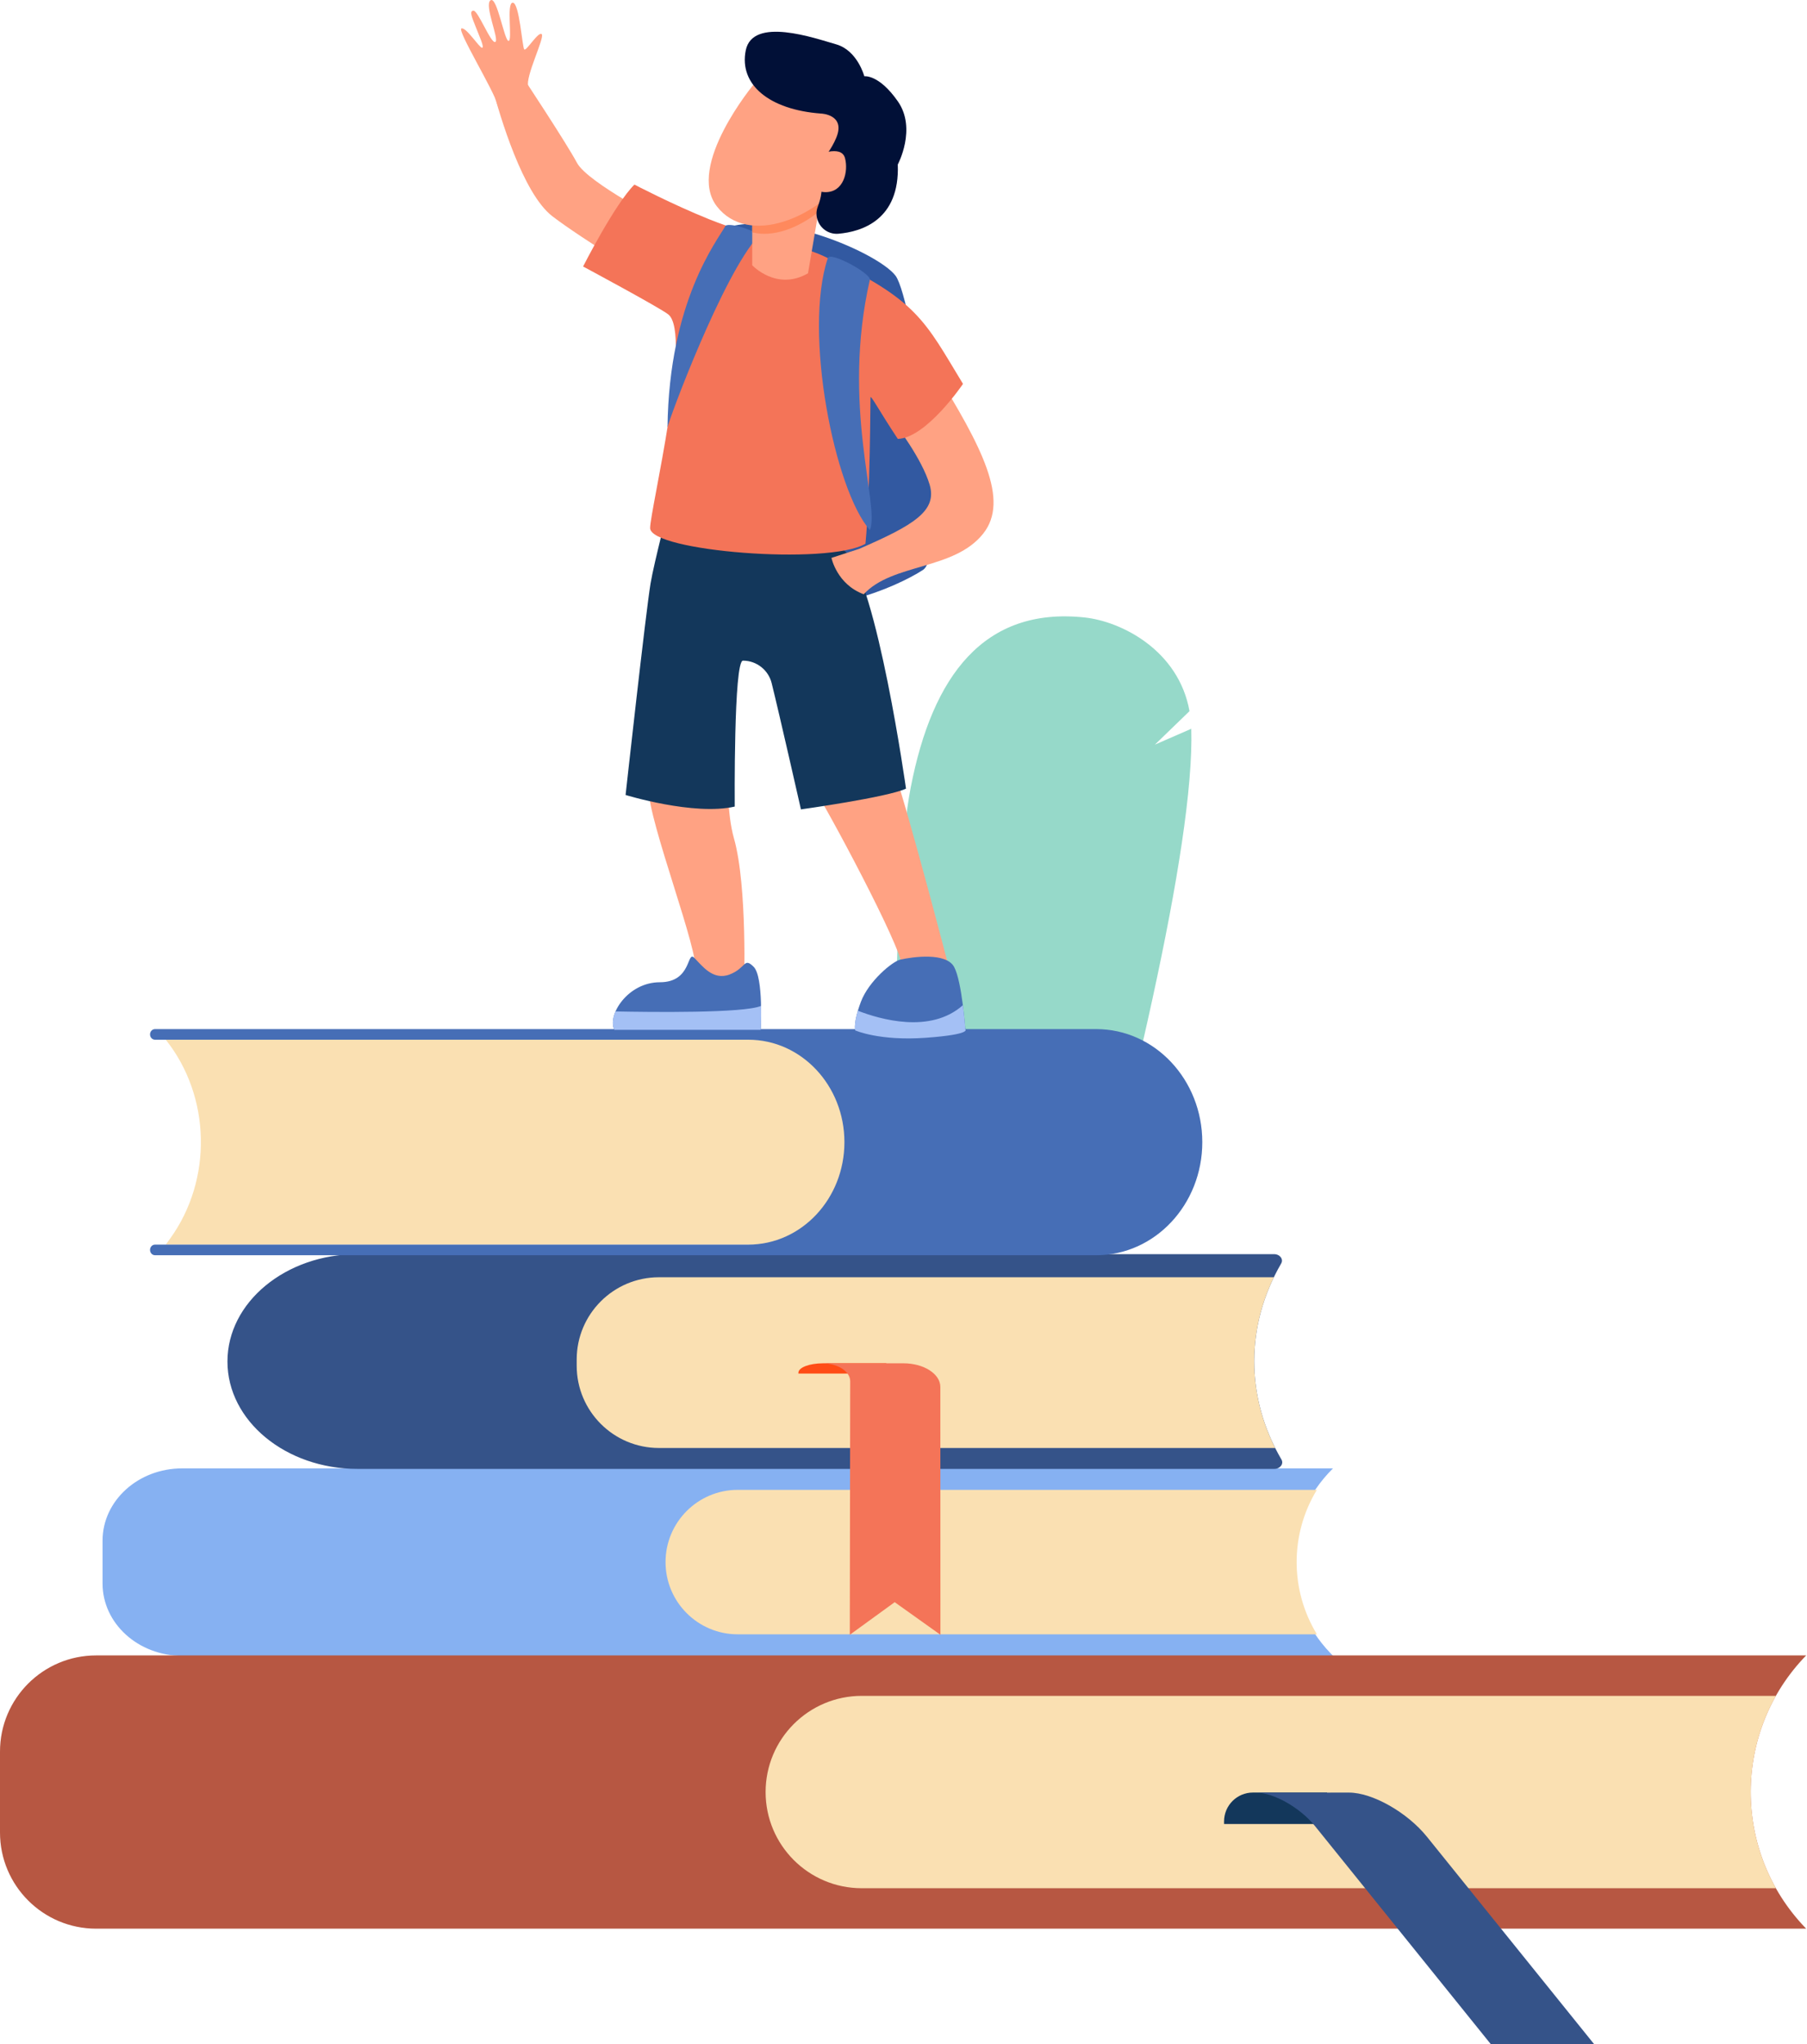 <?xml version="1.0" encoding="UTF-8"?> <svg xmlns="http://www.w3.org/2000/svg" width="1336" height="1511" viewBox="0 0 1336 1511" fill="none"><path d="M853.873 550.373L879.457 525.614C871.452 480.849 829.455 459.302 801.799 456.367C727.325 448.463 689.364 499.665 673.387 581.787C644.225 731.679 680.94 1361.07 680.94 1361.07C683.685 1344.36 885.955 712.303 880.769 538.649L853.873 550.373Z" fill="#96D9C9"></path><path d="M985.551 1223.82H134.676C102.177 1223.82 75.831 1199.92 75.831 1170.43V1138.69C75.831 1109.2 102.177 1085.3 134.676 1085.3H985.551C946.629 1123.9 945.955 1182.89 983.988 1222.21L985.551 1223.82Z" fill="#86B1F2"></path><path d="M973.631 1101.17H545.455C515.969 1101.17 492.066 1125.08 492.066 1154.56C492.066 1184.05 515.969 1207.95 545.455 1207.95H973.667C953.66 1175.2 953.699 1133.84 973.631 1101.17Z" fill="#FAE0B2"></path><path d="M947.235 933.87C949.1 930.665 946.267 926.962 941.96 926.962H264.333C211.221 926.962 168.165 962.492 168.165 1006.32C168.165 1050.15 211.221 1085.68 264.333 1085.68H942.148C946.475 1085.68 949.313 1081.95 947.432 1078.74C920.597 1032.87 920.666 979.538 947.235 933.87Z" fill="#355389"></path><path d="M941.835 944.041H487.185C453.601 944.041 426.376 971.266 426.376 1004.85V1009.41C426.376 1043 453.601 1070.22 487.185 1070.22H942.804C922.434 1029.78 922.209 984.462 941.835 944.041Z" fill="#FAE0B2"></path><path d="M122.556 919.911H559.865C598.645 919.911 630.082 886.01 630.082 844.192C630.082 802.373 598.645 768.473 559.865 768.473H122.556C155.981 810.448 157.287 872.028 125.677 915.608L122.556 919.911Z" fill="#FAE0B2"></path><path d="M624.321 844.193C624.321 802.375 592.522 768.474 553.296 768.474H114.602C112.555 768.474 110.902 766.693 110.922 764.511C110.941 762.359 112.583 760.626 114.602 760.626H810.53C853.821 760.626 888.914 798.04 888.914 844.192C888.914 890.344 853.82 927.757 810.53 927.757H114.604C112.585 927.757 110.942 926.023 110.924 923.87C110.906 921.689 112.558 919.911 114.604 919.911H553.296C592.522 919.911 624.321 886.011 624.321 844.193Z" fill="#466EB6"></path><path d="M655.318 1007.63H608.52C598.456 1007.63 590.297 1010.75 590.297 1014.6V1015.23H655.318V1007.63Z" fill="#FF4C16"></path><path d="M695.237 1025.11C695.237 1015.46 683.014 1007.63 667.938 1007.63H607.881C619.316 1007.63 628.585 1013.57 628.585 1020.89L628.302 1208.29L661.485 1184.19L695.307 1208.29L695.237 1025.11Z" fill="#F47458"></path><path d="M1335.4 1223.54H71.089C31.828 1223.54 0 1255.37 0 1294.63V1354.42C0 1393.68 31.828 1425.51 71.089 1425.51H1335.4L1334.74 1424.82C1280.65 1368.53 1280.94 1279.48 1335.4 1223.54Z" fill="#B75742"></path><path d="M1313.02 1253.44H637.139C597.877 1253.44 566.05 1285.26 566.05 1324.53C566.05 1363.79 597.877 1395.61 637.139 1395.61H1313.01C1288.16 1351.6 1288.2 1297.42 1313.02 1253.44Z" fill="#FAE0B2"></path><path d="M981.162 1324.89H926.351C914.564 1324.89 905.007 1334.45 905.007 1346.24V1348.15H981.162V1324.89Z" fill="#13375B"></path><path d="M928.592 1324.97C941.693 1324.97 961.258 1336.05 972.293 1349.74L1102.3 1510.97L1178.66 1510.93L1055.02 1357.59C1040.47 1339.54 1014.67 1324.92 997.399 1324.93L928.592 1324.97Z" fill="#355389"></path><path d="M523.981 175.14C558.432 147.246 648.685 185.807 662.131 203.807C675.355 221.509 702.198 408.3 682.441 421.22C662.684 434.14 601.544 460.301 576.114 437.22C550.684 414.14 523.981 175.14 523.981 175.14Z" fill="#3259A1"></path><path d="M493.044 165.108C493.044 165.108 434.497 135.186 426.574 120.331C418.651 105.474 385.525 55.457 385.525 55.457C385.525 55.457 368.608 57.596 364.136 65.179C369.631 85.793 386.492 142.91 408.279 159.747C430.07 176.584 487.449 211.288 487.449 211.288L493.044 165.108Z" fill="#FFA283"></path><path d="M481.465 517.516C481.465 517.516 479.484 558.121 479.484 582.881C479.484 607.641 517.616 704.698 514.148 718.562C510.68 732.429 550.082 730.544 550.082 730.544C550.082 730.544 552.772 655.178 542.621 619.523C532.47 583.871 542.621 510.583 542.621 510.583L481.465 517.516Z" fill="#FFA283"></path><path d="M577.114 497.943C577.114 497.943 589.91 565.054 600.31 580.405C610.71 595.756 666.666 700.242 666.666 713.612C666.666 726.981 701.826 716.087 701.826 716.087C701.826 716.087 672.116 601.698 660.23 567.035C648.344 532.371 643.889 503.65 643.889 503.65L577.114 497.943Z" fill="#FFA283"></path><path d="M480.969 431.353C477.33 453.438 462.526 587.577 462.526 587.577C462.526 587.577 513.015 603.082 543.221 596.15C543.221 596.15 542.371 488.3 549.307 488.3C549.376 488.3 549.445 488.3 549.514 488.301C559.419 488.355 568.125 495.269 570.515 504.881C576.297 528.129 592.17 598.229 592.17 598.229C592.17 598.229 655.986 589.336 669.851 582.899C669.851 582.899 648.535 431.162 625.261 407.887L597.34 382.824L495.569 369.706C495.569 369.706 483.545 415.726 480.969 431.353Z" fill="#13375B"></path><path d="M454.228 761.15H562.426C562.426 761.15 564.657 722.031 557.229 714.603C549.798 707.174 551.78 715.543 539.401 720.271C527.02 725 518.965 713.594 513.308 707.938C507.649 702.28 511.669 725.991 487.9 725.991C464.133 725.99 448.782 750.255 454.228 761.15Z" fill="#466EB6"></path><path d="M665.531 709.303C659.937 710.589 642.323 724.957 636.481 740.496C630.639 756.036 632.306 761.587 632.306 761.587C632.306 761.587 650.206 769.547 684.573 767.036C718.939 764.525 713.696 760.755 713.696 760.755C713.696 760.755 711.242 725.401 705.406 714.653C699.566 703.905 675.333 707.048 665.531 709.303Z" fill="#466EB6"></path><path d="M690.852 273.551C726.147 330.522 746.607 369.706 726.879 394.471C705.324 421.528 659.712 416.225 638.588 439.221C618.749 431.906 614.738 412.336 614.738 412.336C614.738 412.336 622.816 409.71 635.187 405.689C675.848 388.037 692.987 377.586 687.357 358.328C681.727 339.07 661.86 313.355 661.86 313.355C671.028 271.789 690.852 273.551 690.852 273.551Z" fill="#FFA283"></path><path d="M711.986 283.74C711.986 283.74 684.937 323.689 663.797 324.416C649.923 303.52 643.734 291.517 643.598 293.807C643.444 296.396 643.473 364.637 639.871 401.899C611.973 418.051 480.763 407.394 480.675 390.318C480.608 377.275 512.268 246.588 494.047 232.351C487.424 227.176 431.104 196.972 431.104 196.972C431.104 196.972 454.597 150.759 469.055 136.432C469.055 136.432 497.276 151.191 524.234 162.034C559.602 176.26 589.378 180.196 609.056 189.332C678.386 221.52 683.591 236.997 711.986 283.74Z" fill="#F47458"></path><path d="M612.053 190.732C593.66 245.661 617.185 362.64 643.185 391.784C650.685 373.64 621.805 300.059 643.137 206.723C643.753 201.988 613.91 185.661 612.053 190.732Z" fill="#466EB6"></path><path d="M560.809 174.39C534.233 203.267 494.356 310.568 493.516 315.903C494.684 222.14 530.483 177.722 536.434 166.829C540.359 164.19 561.275 171.559 560.809 174.39Z" fill="#466EB6"></path><path d="M556.171 147.042V196.066C556.171 196.066 574.124 215.378 597.398 202.007L608.119 138.918L556.171 147.042Z" fill="#FFA283"></path><path opacity="0.68" d="M556.171 171.747C571.002 175.488 589.334 169.18 605.099 156.682L608.119 138.918L556.171 147.042V171.747Z" fill="#FF7F4C"></path><path d="M557.538 62.011C557.538 62.011 506.953 122.716 529.996 152.507C553.043 182.296 605.315 162.062 631.17 124.403C657.025 86.743 567.094 33.907 557.538 62.011Z" fill="#FFA283"></path><path d="M607.003 83.933C607.003 83.933 625.551 84.495 618.242 101.919C610.936 119.343 597.727 125.245 604.754 132.27C609.586 137.101 606.829 146.98 604.635 152.681C603.5 155.629 603.326 158.859 604.25 161.88L604.373 162.282C606.421 168.997 612.872 173.366 619.865 172.763C636.884 171.294 665.356 162.724 663.771 121.591C663.771 121.591 677.951 95.172 663.836 74.938C649.721 54.703 639.041 56.389 639.041 56.389C639.041 56.389 633.984 37.278 618.243 32.781C602.506 28.285 556.415 11.983 551.358 37.278C546.296 62.573 568.78 81.122 607.003 83.933Z" fill="#011037"></path><path d="M602.013 115.691C603.325 115.018 622.02 106.347 624.777 116.955C627.333 126.8 623.785 142.038 610.369 142.038C596.956 142.038 585.152 124.333 602.013 115.691Z" fill="#FFA283"></path><path d="M562.427 761.15C562.427 761.15 562.892 753.026 562.691 743.48C550.003 748.965 480.387 748.084 455.09 747.57C452.886 752.647 452.457 757.605 454.228 761.149L562.427 761.15Z" fill="#A4C0F5"></path><path d="M684.573 767.035C718.939 764.524 713.696 760.754 713.696 760.754C713.696 760.754 713.13 752.61 711.899 742.951L711.893 742.954C687.967 764.307 650.61 753.405 634.264 747.048C631.119 757.63 632.307 761.587 632.307 761.587C632.307 761.587 650.206 769.547 684.573 767.035Z" fill="#A4C0F5"></path><path d="M370.207 83.826C378.501 81.531 388.956 77.077 396.64 73.556C393.316 69.132 391.038 65.725 390.538 64.136C388.202 56.711 402.949 27.655 400.531 25.275C398.112 22.895 389.109 38.015 387.621 36.551C386.133 35.086 384.017 1.881 379.094 1.979C374.171 2.076 379.105 30.183 376.005 30.244C372.905 30.305 367.5 -3.208 362.643 0.25C357.787 3.708 369.426 29.627 366.17 30.999C362.914 32.371 353.542 7.823 350.078 7.892C346.614 7.961 349.223 13.404 351.722 19.892C354.222 26.38 358.41 35.262 356.405 35.302C354.4 35.342 344.608 19.846 341.166 21.035C337.724 22.224 365.242 67.066 367.626 76.919C367.899 78.047 368.797 80.458 370.207 83.826Z" fill="#FFA283"></path></svg> 